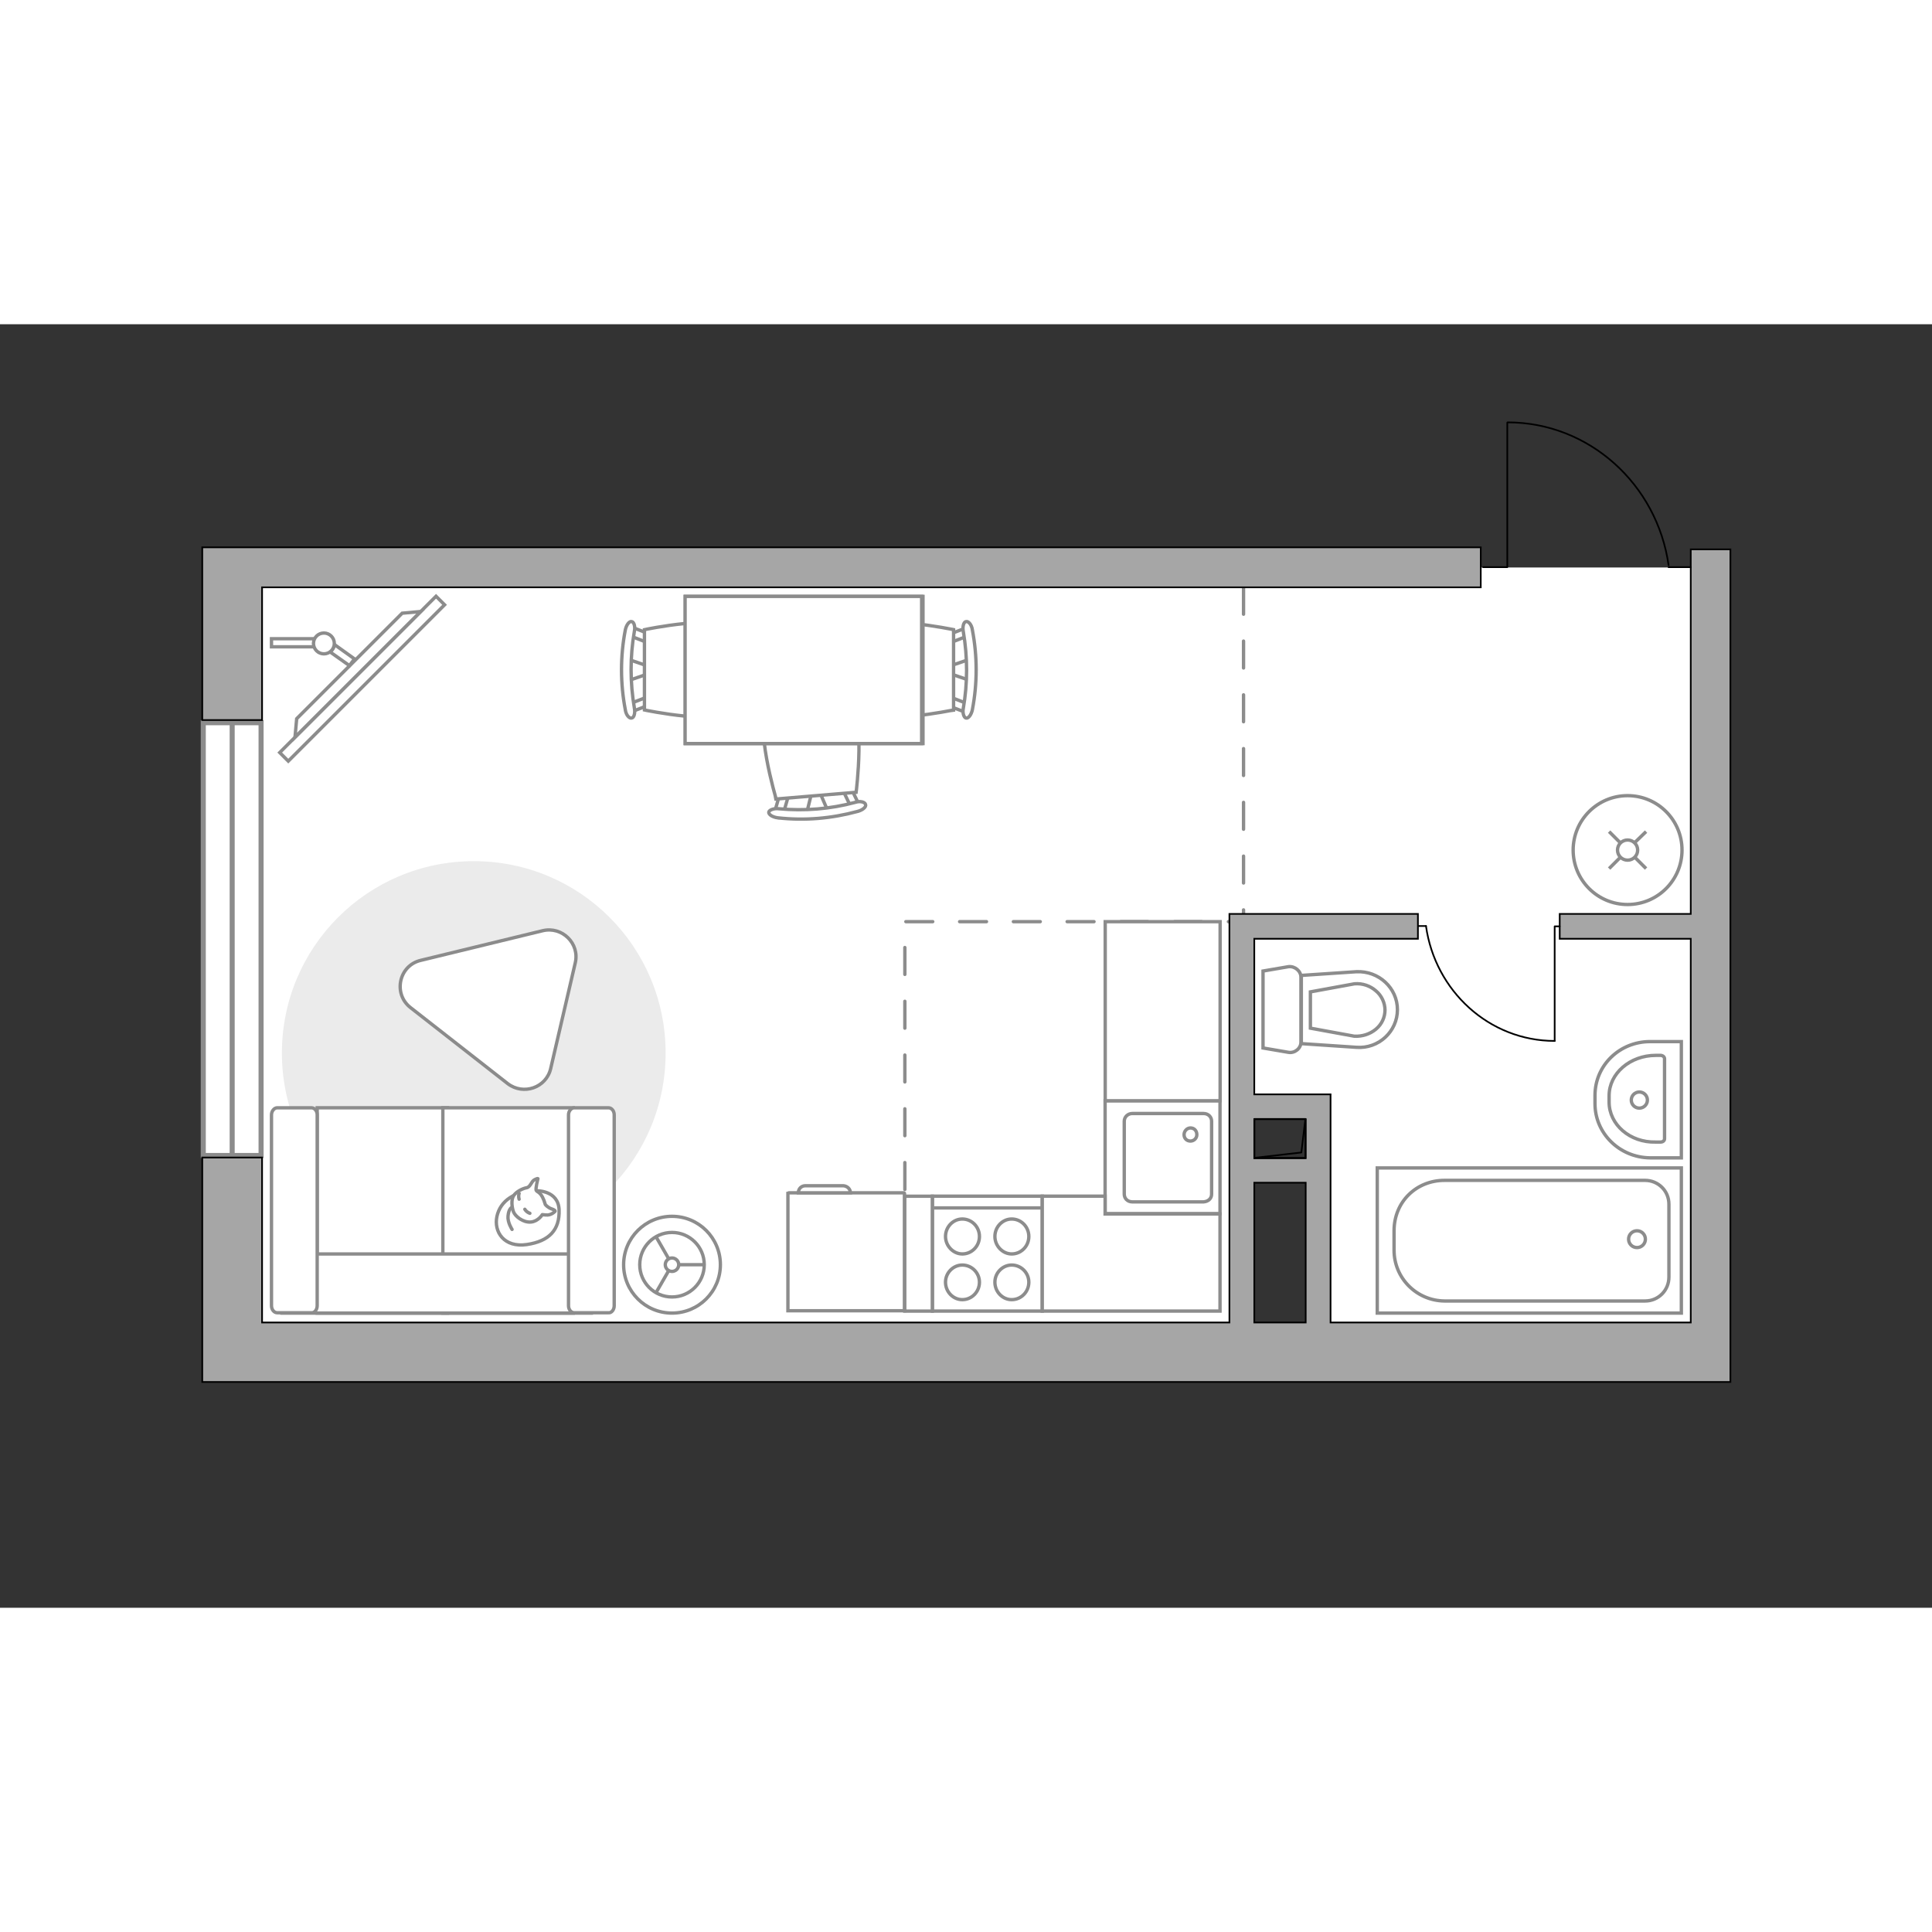<?xml version="1.0" encoding="utf-8"?>
<!-- Generator: Adobe Illustrator 27.2.0, SVG Export Plug-In . SVG Version: 6.00 Build 0)  -->
<svg version="1.1" xmlns="http://www.w3.org/2000/svg" xmlns:xlink="http://www.w3.org/1999/xlink" x="0px" y="0px"
	 viewBox="0 0 575 382" style="enable-background:new 0 0 575 382;" xml:space="preserve" width="200" height="200">
<rect x="0" y="0" width="575" height="382" fill="#333333" stroke="none"/>
<style type="text/css">
	.st0{fill:#FFFFFF;}
	.st1{fill:#FFFFFF;stroke:#8C8C8C;stroke-width:1.5;stroke-linecap:round;stroke-miterlimit:10;}
	.st2{fill:none;stroke:#8C8C8C;stroke-linecap:round;stroke-linejoin:round;stroke-miterlimit:10;stroke-dasharray:8;}
	.st3{fill:#A6A6A6;stroke:#000000;stroke-width:0.5;stroke-miterlimit:10;}
	.st4{fill:none;stroke:#000000;stroke-width:0.5;stroke-linecap:round;stroke-linejoin:round;stroke-miterlimit:10;}
	.st5{fill:#FFFFFF;stroke:#8C8C8C;stroke-miterlimit:10;}
	.st6{fill:#EBEBEB;}
	.st7{fill:#FFFFFF;stroke:#8C8C8C;stroke-linecap:round;stroke-linejoin:round;stroke-miterlimit:10;}
	.st8{fill:none;stroke:#8C8C8C;stroke-linecap:round;stroke-linejoin:round;stroke-miterlimit:10;}
	.st9{fill:#FFFFFF;stroke:#8B8B8B;stroke-linecap:round;stroke-linejoin:round;stroke-miterlimit:10;}
</style>
<g id="bg_1_">
	<path class="st0" d="M69.1,306h439.2l0.5-231.1l-5.6-2.5h-93.9L69.1,70.1V306z M369.6,232.5h22.7v67.1h-22.7V232.5z"/>
</g>
<g id="windows_1_">
	<g>
		<rect x="60.5" y="118.6" class="st1" width="17.2" height="128.8"/>
		<line class="st1" x1="69.1" y1="247.4" x2="69.1" y2="118.6"/>
	</g>
</g>
<g id="plan">
	<polyline class="st2" points="370.1,78.3 370.1,177.8 269.3,177.8 269.3,297.1 	"/>
	<g>
		<polygon class="st3" points="78,78.3 440.7,78.3 440.7,66.4 78,66.4 69.1,66.4 60.2,66.4 60.2,117.8 78,117.8 		"/>
		<path class="st3" d="M503.2,67v108.5h-39v7.4h39v114.2H396v-41.6v-7.4v-11.6v-5.2v-2.1h-22.7v-46.3H422v-7.4h-48.7h-3.2h-4.2
			v121.6H78V248H60.2v66.8h5.6H78h437V306v-8.9V67H503.2z M388.6,236.6v11.6h-15.3v-11.6H388.6z M373.3,255.5h15.3v41.6h-15.3V255.5
			z"/>
	</g>
	<g>
		<polyline class="st4" points="448.6,29.3 448.6,72.3 441.4,72.3 		"/>
		<line class="st4" x1="503.2" y1="72.3" x2="496.6" y2="72.3"/>
		<path class="st4" d="M496.6,71.7c-3.4-24-23.6-42.5-47.9-42.5"/>
	</g>
	<g>
		
			<rect x="373.3" y="236.6" transform="matrix(-1 -1.477948e-10 1.477948e-10 -1 761.822 484.725)" class="st4" width="15.2" height="11.6"/>
		<polyline class="st4" points="388.5,236.6 387.3,246.5 373.3,248.1 		"/>
	</g>
	<g>
		<path id="wc_00000150799010079098532490000009448337698820735678_" class="st5" d="M403.1,196.2"/>
		<g id="Group_26_00000176032171998815302070000002356806278244414102_">
			<path id="Vector_130_00000170273574559736096820000004850078644773334436_" class="st5" d="M387.2,194.4l0,19.2
				c0,1.9-1.8,3.4-3.7,3.1l-7.6-1.3l0-22.9l7.6-1.3C385.4,191,387.2,192.5,387.2,194.4z"/>
			<path id="Vector_131_00000013154151352897570310000012291799353648797079_" class="st5" d="M415.9,204c0,6.5-5.6,11.7-12.2,11.2
				l-16.4-1.1v-20.3l16.4-1.1C410.3,192.4,415.9,197.5,415.9,204z"/>
			<path id="Vector_132_00000023250881057307670080000004827648218355141294_" class="st5" d="M390,209.5l13.1,2.4
				c2.3,0.1,4.6-0.6,6.4-2.1c1.8-1.5,2.7-3.6,2.7-5.7s-1-4.3-2.7-5.7c-1.7-1.5-4-2.3-6.4-2.1l-13.1,2.4V209.5z"/>
		</g>
	</g>
	<g>
		<path id="Vector_134_00000005266659265861195160000009320482085930055568_" class="st5" d="M474.7,232v-2.5c0-8.9,7.3-16,16.4-16
			h9.3v34.6h-9.3C482,248,474.7,240.8,474.7,232z"/>
		<path id="Vector_133_00000144319464754206737450000013252798262678277793_" class="st5" d="M478.9,231.5v-1.9
			c0-6.6,6.2-12,13.9-12h1.4c0.6,0,1.2,0.4,1.2,1v23.8c0,0.6-0.5,1-1.2,1h-1.4C485.1,243.6,478.9,238.2,478.9,231.5z"/>
		<circle class="st5" cx="487.9" cy="230.9" r="2.4"/>
	</g>
	<g>
		<g>
			<path id="Vector_135_00000106840435776853859150000006767790463164059034_" class="st5" d="M409.9,251.1l90.5,0v43.2l-90.5,0
				L409.9,251.1z"/>
			<path id="Vector_136_00000029746107470917803910000003115507884438264728_" class="st5" d="M414.9,275.6v-5.8c0-8.7,6.7-15,15-15
				l59.7,0c3.9,0,7.1,3.1,7.1,7.1v21.7c0,3.9-3.1,7.1-7.1,7.1l-59.7,0C421.6,290.6,414.9,283.9,414.9,275.6z"/>
		</g>
		<circle class="st5" cx="487.2" cy="272.3" r="2.5"/>
	</g>
	<g>
		<g id="Group_27_00000114784287014910214780000005458338408562721211_">
			<path id="Vector_140_00000005230195750203082570000012096004906106201520_" class="st5" d="M328.9,231.1l0,33.6l34.2,0l0-33.6
				L328.9,231.1z"/>
		</g>
		<path id="Vector_141_00000078764878617428757790000015772874374254753414_" class="st5" d="M360.6,258.9l0-21.7
			c0-1.3-1-2.3-2.4-2.3l-21.2,0c-1.3,0-2.4,1-2.4,2.3l0,21.7c0,1.3,1,2.3,2.4,2.3l21.2,0C359.6,261.1,360.6,260.2,360.6,258.9z"/>
		<path id="Vector_139_00000105399881993141213050000006230289370696708794_" class="st5" d="M352.4,241.2c0-1.1,0.9-2,1.9-2
			c1.1,0,1.9,0.8,1.9,2c0,1.1-0.9,1.9-1.9,1.9C353.2,243.1,352.4,242.3,352.4,241.2z"/>
	</g>
	<g>
		<path id="Vector_142_00000049901337284452941430000007601506098819659904_" class="st5" d="M277.5,293.7h32.7v-34.2l-32.7,0V293.7
			z"/>
		<g id="Group_28_00000093145763278338938270000004165864940193168265_">
			<g id="Group_29_00000124847116243909553450000003533787607485979812_">
				<path id="Vector_143_00000037662778857133993500000000706978314110621575_" class="st5" d="M301.1,280c-2.7,0-5,2.3-5,5.1
					c0,2.9,2.3,5.2,5,5.2c2.8,0,5.1-2.3,5.1-5.2C306.2,282.3,303.9,280,301.1,280z"/>
				<path id="Vector_144_00000121277027113311805520000008221087900759577996_" class="st5" d="M301.1,266.3c-2.7,0-5,2.3-5,5.2
					c0,2.8,2.3,5.2,5,5.2c2.8,0,5.1-2.3,5.1-5.2C306.2,268.6,303.9,266.3,301.1,266.3z"/>
			</g>
			<g id="Group_30_00000106866164152644944500000005617906270470263967_">
				<path id="Vector_145_00000096044113047081462860000011003533811672212650_" class="st5" d="M286.4,280c-2.7,0-5,2.3-5,5.1
					c0,2.9,2.3,5.2,5,5.2c2.8,0,5.1-2.3,5.1-5.2C291.5,282.3,289.2,280,286.4,280z"/>
				<path id="Vector_146_00000088835737527133629530000014319792324714385032_" class="st5" d="M286.4,266.3c-2.7,0-5,2.3-5,5.2
					c0,2.8,2.3,5.2,5,5.2c2.8,0,5.1-2.3,5.1-5.2C291.5,268.6,289.2,266.3,286.4,266.3z"/>
			</g>
		</g>
		<path id="Vector_147_00000043450321940814861230000000169796157659437465_" class="st5" d="M310.2,263h-32.3"/>
	</g>
</g>
<g id="furniture_1_">
	<g id="Group_34_00000077315001825957978830000006729345889078948780_">
		<path id="Vector_158_00000017507796233792101850000006306227739246445461_" class="st4" d="M462.7,213.3v-34.1h1.5"/>
		<path id="Vector_159_00000002350886796077982430000004337565260899618460_" class="st4" d="M422.1,179.1h2.3"/>
		<path id="Vector_160_00000034083556304750949860000001048753869139358371_" class="st4" d="M424.4,179.1
			c2.7,19.3,18.8,34.2,38.3,34.2"/>
	</g>
	<g>
		<path id="Vector_8_00000165193763660346304770000014409106654533865099_" class="st5" d="M234.8,258.5l34.2,0
			c0.1,0,0.2,0.1,0.2,0.2v34.9l-34.7,0l0-34.9C234.6,258.7,234.6,258.5,234.8,258.5z"/>
		<path id="Vector_9_00000156570301333588086090000009859119847818868638_" class="st5" d="M253.1,258.5h-15.5
			c0-1.2,0.9-2.1,2.1-2.1H251C252.2,256.5,253.1,257.4,253.1,258.5z"/>
	</g>
	
		<rect x="256.3" y="272.5" transform="matrix(-8.197816e-11 1 -1 -8.197816e-11 549.974 3.214)" class="st5" width="34.2" height="8.2"/>
	
		<rect x="328.9" y="177.8" transform="matrix(-1 -8.197810e-11 8.197810e-11 -1 692.032 408.901)" class="st5" width="34.2" height="53.3"/>
	<polygon class="st5" points="363.1,264.8 328.9,264.8 328.9,259.5 310.2,259.5 310.2,293.7 328.9,293.7 328.9,293.7 363.1,293.7 	
		"/>
	<path id="Vector_00000153702774385045428810000014959533979840535477_" class="st6" d="M83.9,216.9c0,31.5,25.5,57.1,57.1,57.1
		s57.1-25.5,57.1-57.1s-25.5-57.1-57.1-57.1S83.9,185.4,83.9,216.9z"/>
	<g>
		<path id="Vector_55_00000074418837996318451770000009270803558662673829_" class="st5" d="M94.4,294.3h38.8v-61.1H94.4V294.3z"/>
		<path id="Vector_56_00000034050514389519423490000016734314543783579821_" class="st5" d="M131.8,294.3h38.8v-61.1h-38.8V294.3z"
			/>
		<path id="Vector_57_00000140001022214997189170000007943783861421095592_" class="st5" d="M87.6,276.7l-3.6,17.6h92v-17.6H87.6z"
			/>
		<path id="Vector_58_00000124134355288368392660000012432679734432569512_" class="st5" d="M94.4,292.1v-56.8
			c0-1.2-0.8-2.1-1.7-2.1H82.5c-0.9,0-1.7,1-1.7,2.1v56.8c0,1.2,0.8,2.1,1.7,2.1h10.2C93.6,294.3,94.4,293.3,94.4,292.1z"/>
		<path id="Vector_59_00000177476972743926781230000010956842292704926894_" class="st5" d="M182.8,292.1v-56.8
			c0-1.2-0.8-2.1-1.7-2.1h-10.2c-0.9,0-1.7,1-1.7,2.1v56.8c0,1.2,0.8,2.1,1.7,2.1h10.2C182,294.3,182.8,293.3,182.8,292.1z"/>
		<g>
			<path class="st7" d="M159.7,257.9c0,0,6.5-0.2,6.7,5.7c0.2,5.9-2.9,9.3-9.6,10.3c-6.8,1-9.9-3.8-8.9-8.4
				C148.9,260.9,153.2,257.9,159.7,257.9z"/>
			<path class="st7" d="M162.3,262c0,0,0.7,0.9,1.9,1.3c1.2,0.4,1,0.7,1,0.7s-1.1,1.3-2.8,1.1c-0.9-0.1-1-0.1-1-0.1s-1.2,2-3.4,2.2
				c-2.3,0.2-4.7-1.7-5.2-3.1c-0.5-1.5-0.7-3.6,0.1-4.8c0.8-1.2,2.7-2.1,3.8-2.3c1.2-0.2,1.4-1.9,2.4-2.4c1-0.5,1-0.3,1-0.3
				s-0.8,3-0.5,3.5C159.9,258.4,161.2,258.1,162.3,262z"/>
			<path class="st7" d="M156.2,263.4c0,0,0.4,0.8,1.5,1.2"/>
			<path class="st7" d="M154.5,260.4c0,0-0.3-0.9,0-1.7"/>
			<path class="st8" d="M152.4,262.8c0,0-1,0.3-1.2,2.6c-0.2,1.9,1.2,4,1.2,4"/>
		</g>
	</g>
	<g>
		
			<rect x="74.9" y="103.7" transform="matrix(0.707 -0.707 0.707 0.707 -43.017 107.117)" class="st5" width="65.8" height="3.6"/>
		<polygon class="st5" points="119.7,86 88.3,117.4 87.8,122.9 125.2,85.5 		"/>
		<g>
			<path class="st5" d="M93.4,95c0-0.5,0.1-1,0.3-1.4H80.8v2.4h12.8C93.5,95.8,93.4,95.4,93.4,95z"/>
			<path class="st5" d="M99.5,95.3c-0.1,0.9-0.5,1.7-1.3,2.2l5.8,4.1l1.5-2L99.5,95.3z"/>
		</g>
		<circle class="st5" cx="96.4" cy="95" r="3.1"/>
	</g>
	<path class="st9" d="M171.2,190.1l-7.3,31.4c-1.3,5.7-8.1,8.1-12.8,4.5l-28.9-22.6c-5.3-4.1-3.5-12.6,3.1-14.1l36.2-8.8
		C167.3,179.1,172.6,184.3,171.2,190.1z"/>
	<g>
		<g id="Group_2_00000044873456394917806580000002643145012579764381_">
			<g id="Group_3_00000109020053618152472350000006712703980149174180_">
				<path id="Vector_10_00000054236925395343458160000000352076885775323793_" class="st5" d="M186.9,99.7l6.7,2.3v1.8l-6.7,2.3
					V99.7z"/>
			</g>
			<g id="Group_4_00000039845205711919289450000007548877529967229359_">
				<path id="Vector_11_00000111871481266795323800000010211063966283491232_" class="st5" d="M193.4,112.3c0,0.6-0.3,1.1-0.7,1.2
					l-5.4,2.1c-0.5,0.2-1-0.2-1.1-0.9c-0.1-0.7,0.2-1.5,0.6-1.5l5.4-2.1c0.5-0.2,1,0.2,1.1,0.9C193.4,112.1,193.4,112.2,193.4,112.3
					z"/>
			</g>
			<g id="Group_5_00000172420874578957081890000011631028524713303684_">
				<path id="Vector_12_00000095317743155478725190000006125787238121558667_" class="st5" d="M193.4,93.4c0,0.1,0,0.2,0,0.3
					c-0.1,0.7-0.6,1.1-1.1,0.9l-5.4-2.1c-0.5-0.2-0.8-0.9-0.6-1.7c0.1-0.7,0.6-1.1,1.1-0.9l5.4,2.1
					C193.1,92.3,193.4,92.8,193.4,93.4z"/>
			</g>
			<path id="Vector_13_00000121970710184616005580000005316744534431804844_" class="st5" d="M219.8,90.9c4.2,4.2,4.2,19.7,0,23.9
				c-4.9,4.9-28,0-28,0V90.9C191.8,90.9,214.8,86,219.8,90.9z"/>
			<path id="Vector_14_00000024719058199937644800000004015583787914971314_" class="st5" d="M188.8,91.4c-1.3,7.5-1.3,15.2,0,22.8
				c0.3,1.5-0.1,2.9-0.8,3c-0.7,0.2-1.7-0.9-1.9-2.5c-1.5-7.8-1.5-15.9,0-23.7c0.3-1.5,1.2-2.7,1.9-2.5
				C188.7,88.6,189.1,90,188.8,91.4z"/>
		</g>
		<g id="Group_2_00000031196939261012101380000001021557211489759406_">
			<g id="Group_3_00000052097200963615861610000007040753756547114902_">
				<path id="Vector_10_00000009556571901481125560000001529084237908130734_" class="st5" d="M288.6,106l-6.7-2.3V102l6.7-2.3V106z
					"/>
			</g>
			<g id="Group_4_00000054242221914627109260000000070861433593643422_">
				<path id="Vector_11_00000057131006042703940650000011024314962873626522_" class="st5" d="M282.1,93.4c0-0.6,0.3-1.1,0.7-1.2
					l5.4-2.1c0.5-0.2,1,0.2,1.1,0.9c0.1,0.7-0.2,1.5-0.6,1.5l-5.4,2.1c-0.5,0.2-1-0.2-1.1-0.9C282.1,93.6,282.1,93.5,282.1,93.4z"/>
			</g>
			<g id="Group_5_00000149359557035351430570000017578180775697247153_">
				<path id="Vector_12_00000120534808809447358130000016853695026371020169_" class="st5" d="M282.1,112.3c0-0.1,0-0.2,0-0.3
					c0.1-0.7,0.6-1.1,1.1-0.9l5.4,2.1c0.5,0.2,0.8,0.9,0.6,1.7c-0.1,0.7-0.6,1.1-1.1,0.9l-5.4-2.1
					C282.4,113.5,282.1,112.9,282.1,112.3z"/>
			</g>
			<path id="Vector_13_00000114757529094877257320000004127072450814939068_" class="st5" d="M255.8,114.8c-4.2-4.2-4.2-19.7,0-23.9
				c4.9-4.9,28,0,28,0v23.9C283.7,114.8,260.7,119.7,255.8,114.8z"/>
			<path id="Vector_14_00000064311577617615900590000006813828989367253675_" class="st5" d="M286.7,114.3c1.3-7.5,1.3-15.2,0-22.8
				c-0.3-1.5,0.1-2.9,0.8-3c0.7-0.2,1.7,0.9,1.9,2.5c1.5,7.8,1.5,15.9,0,23.7c-0.3,1.5-1.2,2.7-1.9,2.5
				C286.9,117.1,286.4,115.7,286.7,114.3z"/>
		</g>
		<g id="Group_2_00000090986129836738768670000004713230225003700128_">
			<g id="Group_3_00000154391799302413738160000006105417580440703391_">
				<path id="Vector_10_00000067922786178172077560000003617623516589325705_" class="st5" d="M240.1,145.4l1.7-6.9l1.8-0.1l2.8,6.5
					L240.1,145.4z"/>
			</g>
			<g id="Group_4_00000163060270909588449280000011166601284022635664_">
				<path id="Vector_11_00000135652932230762253650000015152390278198855341_" class="st5" d="M252.2,137.9c0.6,0,1.2,0.2,1.3,0.6
					l2.5,5.2c0.2,0.5-0.1,1-0.8,1.2c-0.7,0.2-1.5-0.1-1.6-0.5l-2.5-5.2c-0.2-0.5,0.1-1,0.8-1.2C252,137.9,252,137.9,252.2,137.9z"/>
			</g>
			<g id="Group_5_00000183969409832119395800000006056587828218083502_">
				<path id="Vector_12_00000123426820899303165070000001025818432743915169_" class="st5" d="M233.3,139.4c0.1,0,0.2,0,0.3,0
					c0.7,0.1,1.2,0.5,1,1.1l-1.6,5.6c-0.2,0.5-0.9,0.9-1.6,0.7c-0.7-0.1-1.2-0.5-1-1.1l1.6-5.6C232.2,139.9,232.7,139.5,233.3,139.4
					z"/>
			</g>
			<path id="Vector_13_00000158741594249392838970000014711772442598386089_" class="st5" d="M228.7,113.4c3.9-4.5,19.2-5.8,23.8-2
				c5.3,4.5,2.3,27.9,2.3,27.9l-23.8,2C231,141.2,224.2,118.7,228.7,113.4z"/>
			<path id="Vector_14_00000010270077617189584110000013758619618040899005_" class="st5" d="M231.8,144.2
				c7.6,0.7,15.3,0.1,22.7-1.9c1.5-0.5,2.9-0.1,3.1,0.6c0.3,0.7-0.8,1.7-2.4,2.1c-7.7,2.1-15.7,2.8-23.7,1.9c-1.6-0.2-2.8-1-2.7-1.7
				C228.9,144.6,230.3,144,231.8,144.2z"/>
		</g>
		<g>
			<path id="Vector_35_00000036931938611652956600000001046647618339777155_" class="st5" d="M274.7,81v43.8h-70.7V89.4V81H274.7z"
				/>
			<path class="st5" d="M274.3,124.7V81h-70.4v43.8H274.3z"/>
		</g>
	</g>
	<g>
		<circle class="st5" cx="484.4" cy="156.5" r="16.2"/>
		<line class="st5" x1="489.9" y1="162" x2="486.7" y2="158.8"/>
		<circle class="st5" cx="484.4" cy="156.5" r="3"/>
		<line class="st5" x1="482.1" y1="154.2" x2="478.9" y2="151"/>
		<line class="st5" x1="478.9" y1="162" x2="482.1" y2="158.8"/>
		<line class="st5" x1="486.6" y1="154.2" x2="489.9" y2="151"/>
	</g>
	<g>
		<circle class="st5" cx="200" cy="279.9" r="14.4"/>
		<circle class="st5" cx="200" cy="279.9" r="9.6"/>
		<circle class="st5" cx="200" cy="279.9" r="2"/>
		<path class="st5" d="M200,279.9"/>
		<line class="st5" x1="202" y1="279.9" x2="209.6" y2="279.9"/>
		<line class="st5" x1="199" y1="281.7" x2="195.2" y2="288.3"/>
		<line class="st5" x1="199" y1="278.1" x2="195.2" y2="271.5"/>
	</g>
</g>
<g id="points">
	<path id="h" class="st3" d="M423.3,131.1"/>
	<path id="s" class="st3" d="M440.7,227.1"/>
	<path id="k" class="st3" d="M304.5,222.3"/>
	<path id="r" class="st3" d="M228.2,183.6"/>
</g>
</svg>
